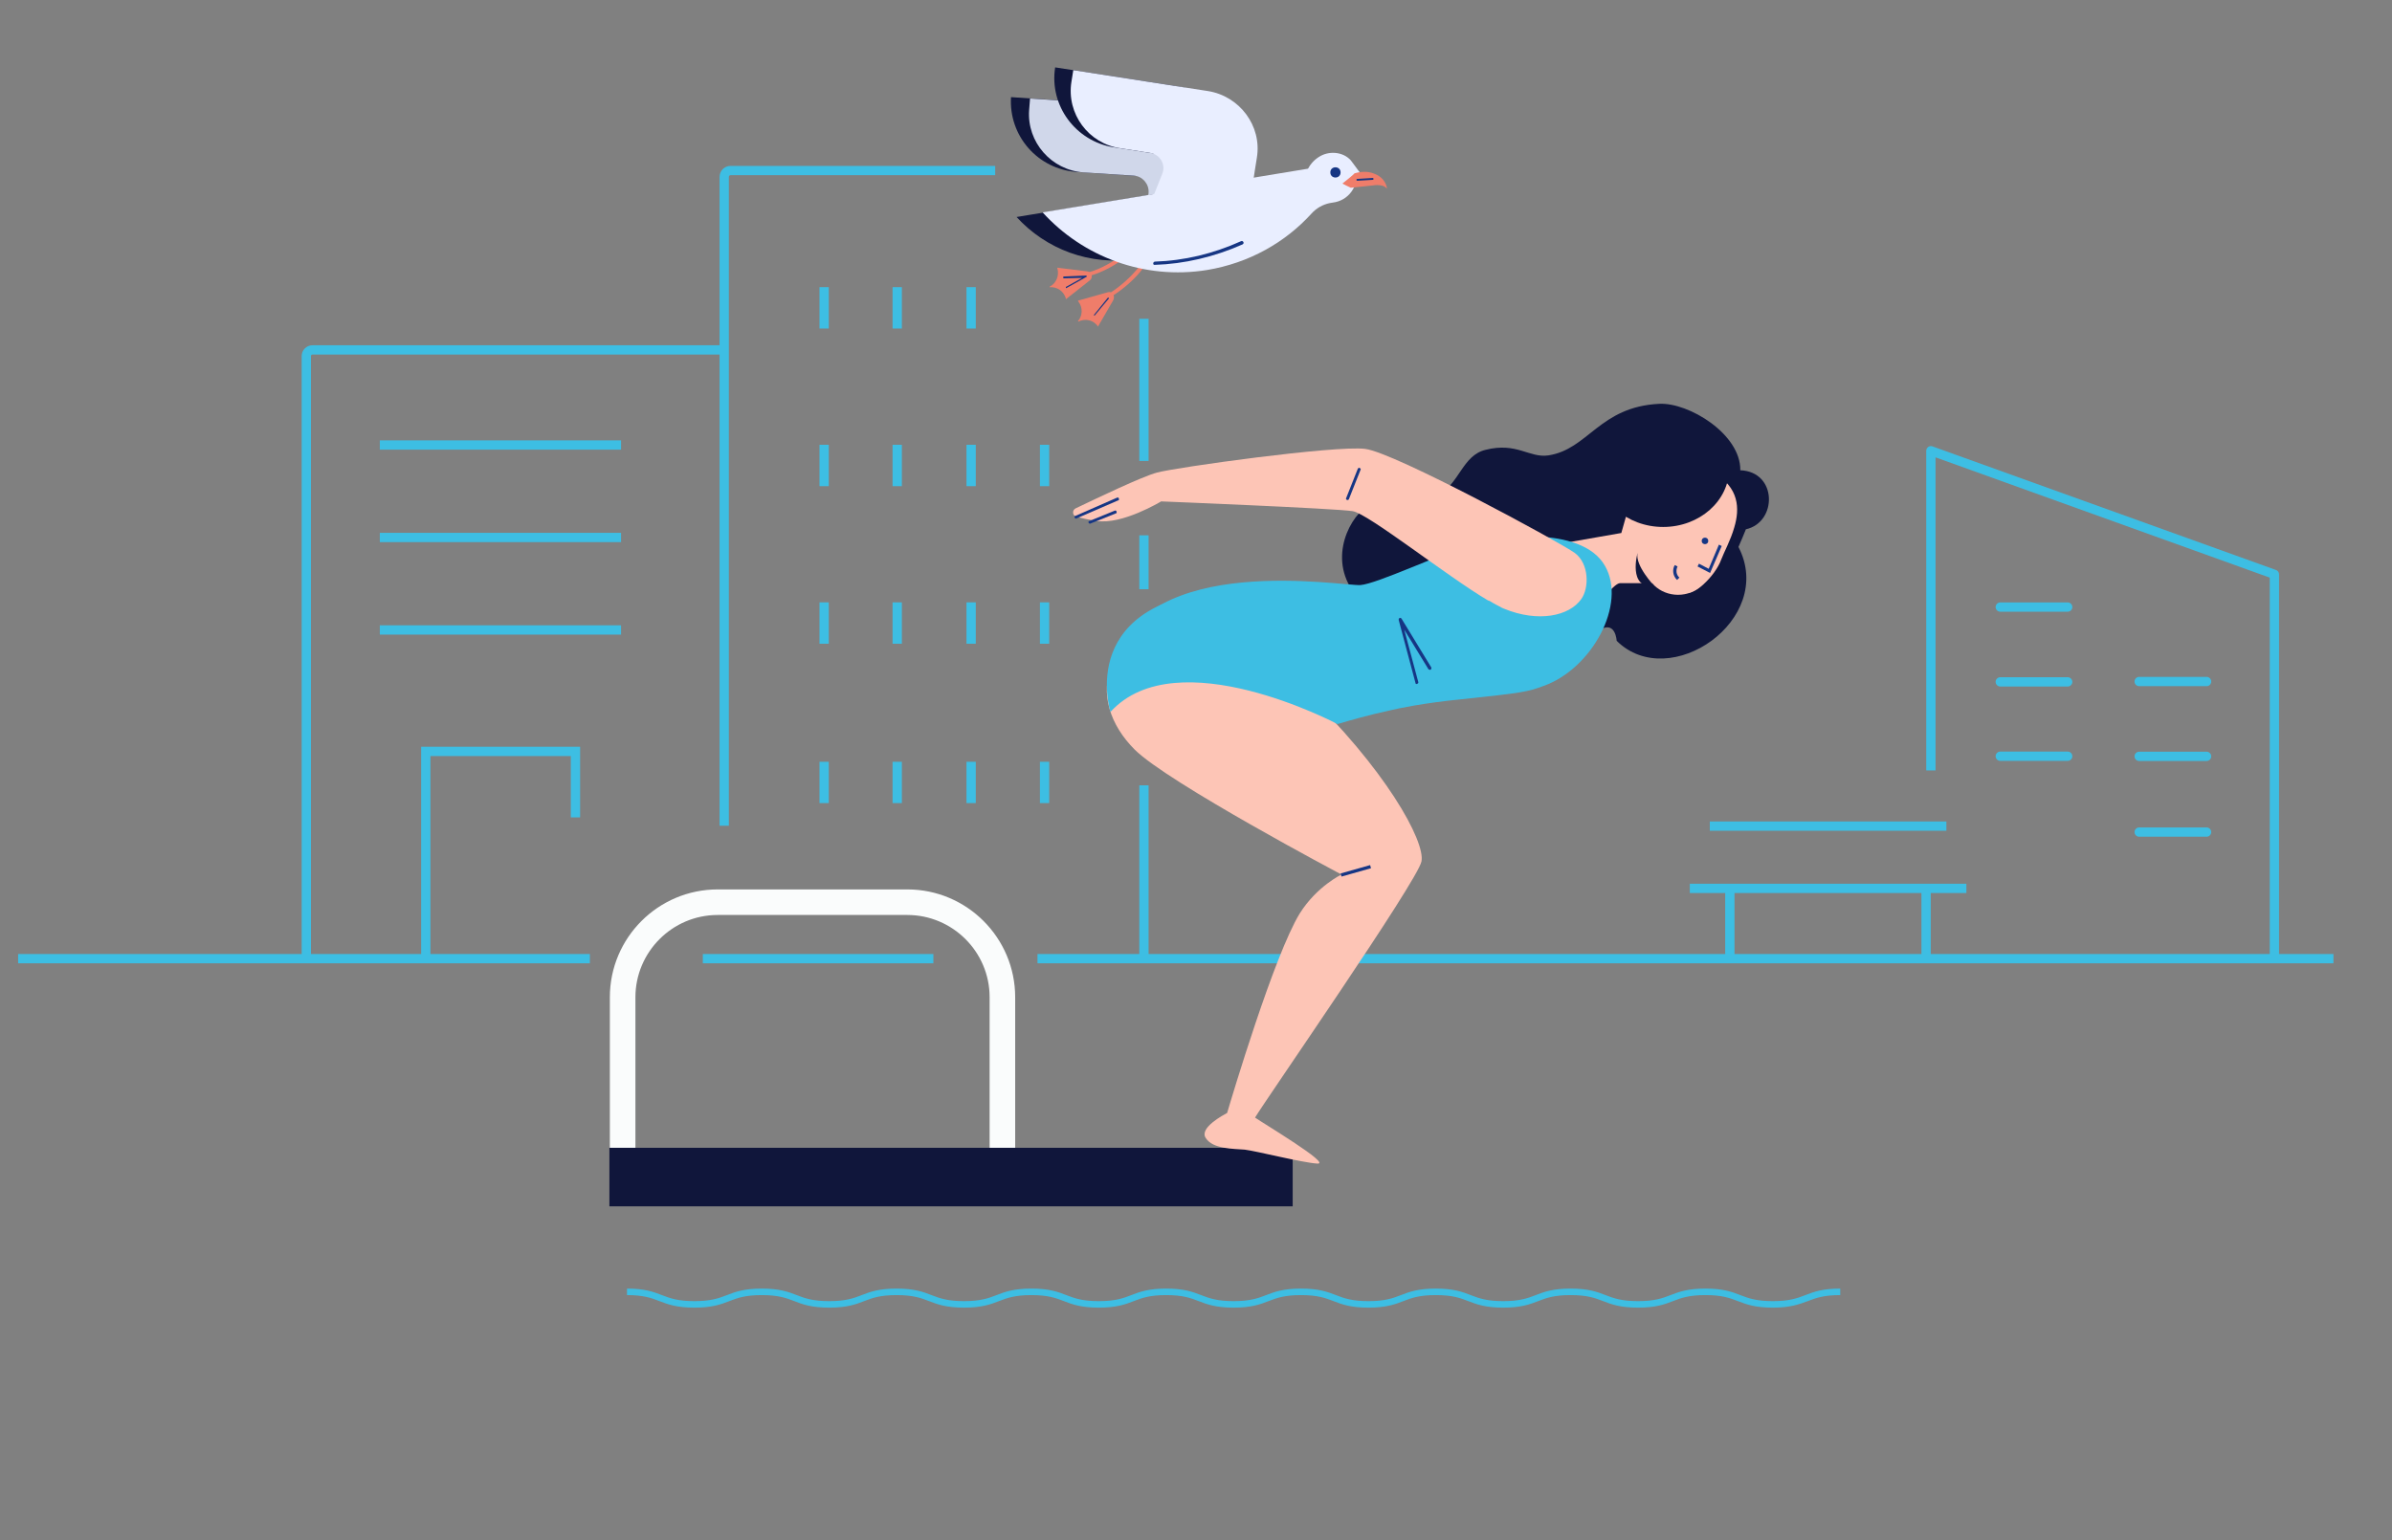 <?xml version="1.0" encoding="UTF-8"?> <!-- Generator: Adobe Illustrator 24.2.3, SVG Export Plug-In . SVG Version: 6.00 Build 0) --> <svg xmlns="http://www.w3.org/2000/svg" xmlns:xlink="http://www.w3.org/1999/xlink" version="1.1" id="Layer_1" x="0px" y="0px" viewBox="0 0 514.6 331.4" style="enable-background:new 0 0 514.6 331.4;" xml:space="preserve"><rect x="0" y="0" width="514.6" height="331.4" fill="#808080" stroke="none"/> <style type="text/css"> .st0{fill:none;stroke:#3DBEE3;stroke-width:2;stroke-linecap:square;stroke-miterlimit:10;} .st1{fill:none;stroke:#3DBEE3;stroke-width:2;stroke-miterlimit:10;} .st2{fill:none;stroke:#3DBEE3;stroke-width:2;stroke-linecap:square;stroke-linejoin:round;} .st3{fill:none;stroke:#3DBEE3;stroke-width:2;stroke-linejoin:round;stroke-miterlimit:10;} .st4{fill:none;stroke:#3DBEE3;stroke-width:2;stroke-linecap:round;stroke-linejoin:round;} .st5{fill:#FAFCFC;} .st6{fill:#10163B;} .st7{fill-rule:evenodd;clip-rule:evenodd;fill:#10163B;} .st8{fill:#FDC5B6;} .st9{fill:#3DBEE3;} .st10{fill:#163684;} .st11{fill:#EF7D6A;} .st12{fill:#D0D7EA;} .st13{fill:#E9EEFF;} </style> <line id="Line_855_12_" class="st0" x1="125.9" y1="206.3" x2="4.9" y2="206.3"></line> <path id="Line_816-2_2_" class="st1" d="M126.2,206.3"></path> <line id="Line_816-2_4_" class="st1" x1="200.8" y1="206.3" x2="151.2" y2="206.3"></line> <line id="Line_816-2_3_" class="st1" x1="502" y1="206.3" x2="223.2" y2="206.3"></line> <path id="Path_2227-2_2_" class="st1" d="M214.1,36.7h-56.9c-0.8,0-1.4,0.6-1.4,1.4v139.6"></path> <path id="Path_2227-2_4_" class="st1" d="M244.7,36.7"></path> <path id="Path_2227-2_5_" class="st1" d="M246.1,99.2V68.6"></path> <path id="Path_2227-2_6_" class="st1" d="M246.1,126.8v-11.6"></path> <path id="Path_2227-2_3_" class="st1" d="M246.1,206.9V169"></path> <g id="Group_4457-2_23_" transform="translate(0 67.83)"> <g id="Group_4455-2_23_" transform="translate(15.722)"> <line id="Line_825-2_23_" class="st2" x1="209" y1="104" x2="209" y2="97.1"></line> <line id="Line_826-2_23_" class="st2" x1="193.2" y1="104" x2="193.2" y2="97.1"></line> <line id="Line_827-2_23_" class="st2" x1="177.3" y1="104" x2="177.3" y2="97.1"></line> </g> <g id="Group_4456-2_23_"> <line id="Line_828-2_23_" class="st2" x1="177.3" y1="104" x2="177.3" y2="97.1"></line> </g> </g> <g id="Group_4454-2_17_"> <g id="Group_4450-2_17_"> <g id="Group_4448-2_17_" transform="translate(15.722)"> <line id="Line_818-2_17_" class="st2" x1="193.2" y1="69.7" x2="193.2" y2="62.8"></line> <line id="Line_819-2_17_" class="st2" x1="177.3" y1="69.7" x2="177.3" y2="62.8"></line> </g> <g id="Group_4449-2_17_"> <line id="Line_820-2_17_" class="st2" x1="177.3" y1="69.7" x2="177.3" y2="62.8"></line> </g> </g> <g id="Group_4453-2_17_" transform="translate(0 33.916)"> <g id="Group_4451-2_17_" transform="translate(15.722)"> <line id="Line_821-2_17_" class="st2" x1="209" y1="69.7" x2="209" y2="62.8"></line> <line id="Line_822-2_17_" class="st2" x1="193.2" y1="69.7" x2="193.2" y2="62.8"></line> <line id="Line_823-2_17_" class="st2" x1="177.3" y1="69.7" x2="177.3" y2="62.8"></line> </g> <g id="Group_4452-2_17_"> <line id="Line_824-2_17_" class="st2" x1="177.3" y1="69.7" x2="177.3" y2="62.8"></line> </g> </g> </g> <g id="Group_4457-2_22_" transform="translate(0 67.83)"> <g id="Group_4455-2_22_" transform="translate(15.722)"> <line id="Line_825-2_22_" class="st2" x1="209" y1="69.7" x2="209" y2="62.8"></line> <line id="Line_826-2_22_" class="st2" x1="193.2" y1="69.7" x2="193.2" y2="62.8"></line> <line id="Line_827-2_22_" class="st2" x1="177.3" y1="69.7" x2="177.3" y2="62.8"></line> </g> <g id="Group_4456-2_22_"> <line id="Line_828-2_22_" class="st2" x1="177.3" y1="69.7" x2="177.3" y2="62.8"></line> </g> </g> <path id="Path_2228-2_2_" class="st3" d="M415.4,165.8V97l73.9,26.6v82.3"></path> <g id="Group_4464-2_13_" transform="translate(-977.472 -723.964)"> <g id="Group_4462-2_15_"> <line id="Line_833-2_15_" class="st4" x1="1407.8" y1="854.6" x2="1422.3" y2="854.6"></line> <line id="Line_834-2_15_" class="st4" x1="1407.8" y1="870.7" x2="1422.3" y2="870.7"></line> <line id="Line_835-2_15_" class="st4" x1="1407.8" y1="886.7" x2="1422.3" y2="886.7"></line> </g> <g id="Group_4463-2_15_" transform="translate(29.881 16.025)"> <line id="Line_837-2_15_" class="st4" x1="1407.8" y1="854.6" x2="1422.3" y2="854.6"></line> <line id="Line_838-2_15_" class="st4" x1="1407.8" y1="870.7" x2="1422.3" y2="870.7"></line> <line id="Line_839-2_15_" class="st4" x1="1407.8" y1="887" x2="1422.3" y2="887"></line> </g> </g> <g> <path id="Path_2249_2_" class="st1" d="M65.9,206.1V100.8V76.6c0-0.7,0.6-1.3,1.3-1.3h2h86.1"></path> <g id="Group_4514_1_" transform="translate(38.912 25.865)"> <line id="Line_895_14_" class="st1" x1="42.8" y1="69.9" x2="94.7" y2="69.9"></line> <line id="Line_896_1_" class="st1" x1="42.8" y1="89.8" x2="94.7" y2="89.8"></line> <line id="Line_897_1_" class="st1" x1="42.8" y1="109.7" x2="94.7" y2="109.7"></line> </g> <path id="Path_2254_8_" class="st1" d="M91.6,205.7v-44h32.2v14.2"></path> </g> <g id="Group_4943_14_" transform="translate(-1113.265 -684.724)"> <line id="Line_993_14_" class="st1" x1="1536.3" y1="875.9" x2="1476.8" y2="875.9"></line> <g id="Group_4942_14_" transform="translate(11.016 17.078)"> <line id="Line_994_14_" class="st1" x1="1474.4" y1="858.9" x2="1474.4" y2="873.8"></line> <g id="Group_4941_14_" transform="translate(53.615)"> <g id="Group_4940_14_"> <line id="Line_995_14_" class="st1" x1="1463" y1="858.9" x2="1463" y2="873.8"></line> </g> </g> </g> <line id="Line_996_14_" class="st1" x1="1532" y1="862.5" x2="1481.1" y2="862.5"></line> </g> <g> <g> <path class="st5" d="M218.4,249h-5.5v-34.4c0-9.8-8-17.7-17.7-17.7h-40.8c-9.8,0-17.7,8-17.7,17.7V249h-5.5v-34.4 c0-12.8,10.4-23.2,23.2-23.2h40.8c12.8,0,23.2,10.4,23.2,23.2V249z"></path> </g> <g> <rect x="131.1" y="247" class="st6" width="147" height="12.6"></rect> </g> <g> <path class="st7" d="M374.4,101.2c0.1-7.8-11.1-14.6-17.4-14.3c-12.9,0.6-15.3,9.8-23.9,11.1c-4.1,0.6-6.8-2.9-13.5-1.2 c-5,1.2-5.6,7.3-10.2,9.7c-3.5,1.9-6.9-3.5-15.4,2.5c-4.3,3-8.7,12.7-1.3,20.2c6,6.2,17.6,3.2,19.9,3c9.2-0.6,14.5,15.5,31.8,3.2 c3.2-1.7,3.4,2.5,3.4,2.5c11.4,11.3,34.3-4.6,26.2-20.2c0.6-1.3,1.1-2.6,1.6-3.8C382.4,112.4,382.4,101.5,374.4,101.2z"></path> </g> <g> <path class="st8" d="M373.1,113.5c-0.8,2.8-2.2,5.3-2.8,6.9c-1.3,3.6-6.2,8.4-8.4,7c-2.2-1.4-3.9-1.9-3.9-1.9s-8.4,0-9.5,0 s-4,3.7-4,3.7l-8.3-12.3l12.6-2.2c0,0,2-7.2,2.8-9.4c1.9-5.3,9.1-8.2,17-3.6C374.2,104.9,374.3,109.5,373.1,113.5z"></path> </g> <g> <path class="st8" d="M305.8,185.4c-0.9,4.3-33.6,51.4-35.8,55.1c1.7,1.2,16.6,10.1,13.4,9.9c-3.3-0.2-13.1-2.7-15.6-3 c-2.4-0.2-6.9-0.1-8.4-2.5c-1.5-2.2,3.9-5,4.6-5.4c1-3.4,10.1-33.9,15.6-42.9c3.7-5.9,9-8.4,9-8.4s-37.4-19.8-44.5-26.9 c-5.2-5.2-7.6-12-4.8-18.5l0,0c1-2.2,2.5-4.4,4.8-6.5c5-4.6,15.9-7,34.6,10.5c0.5,0.5,1,0.9,1.4,1.4 C298,165.3,306.7,181.1,305.8,185.4z"></path> </g> <g> <path class="st9" d="M314.2,150.5c-8,0.8-13.2,1.9-15.3,2.4c-4.6,1-8.4,2.1-11.1,2.9c-0.5-0.5-8.4-8.5-8.9-9 c-2.2-2.1-4.3-3.9-6.4-5.4c-0.5-0.4-1-0.7-1.4-1.1c-0.9-0.7-1.8-1.3-2.6-1.8c-0.6-0.4-1.2-0.7-1.7-1.1 c-11.5-6.8-18.7-4.6-22.5-1.1c-2.3,2.1-3.8,4.3-4.8,6.5c6.6-24.3,49.6-16.6,53.2-16.9s16.7-6.5,25.3-9.3 c2.7-0.9,22.2-3.9,27.3,5.2c4.7,8.2-2.8,22.1-13.2,25.8C328.6,148.9,327.5,149.1,314.2,150.5z"></path> </g> <g> <path class="st7" d="M354,95.6c0,0,0.1,0,0.3,0c0.2,0,0.3,0,0.3,0s-0.1,0-0.3,0S354,95.6,354,95.6z"></path> </g> <g> <ellipse class="st7" cx="357.8" cy="100.8" rx="14.2" ry="12.6"></ellipse> </g> <g> <rect x="288.5" y="187" transform="matrix(0.962 -0.272 0.272 0.962 -39.989 86.539)" class="st10" width="6.6" height="0.7"></rect> </g> <g> <path class="st10" d="M304.8,147.2c-0.2,0-0.3-0.1-0.3-0.3l-3.6-13.5c0-0.2,0-0.3,0.2-0.4c0.2-0.1,0.3,0,0.4,0.1l6.4,10.5 c0.1,0.2,0,0.4-0.1,0.5c-0.2,0.1-0.4,0-0.5-0.1l-5.2-8.5l3,11.2C305.2,146.9,305.1,147.1,304.8,147.2 C304.9,147.2,304.8,147.2,304.8,147.2z"></path> </g> <g> <path class="st7" d="M371.2,112.6"></path> </g> <g> <g> <path class="st8" d="M340.2,128.9c-2.6,3.7-9.3,5.1-16.6,2.1c-0.3-0.1-0.7-0.3-1-0.5c-0.1,0-0.2-0.1-0.2-0.1 c-0.4-0.2-0.8-0.4-1.3-0.7c-0.3-0.2-0.6-0.4-1-0.5c-8.8-5.2-25.8-18.7-29.1-19.2c-3.7-0.6-41.2-2.1-41.2-2.1s-8.4,5.1-13.9,4.2 c-1.9-0.3-3.3-0.6-4.3-0.9c-0.9-0.2-1-1.4-0.2-1.8c4.4-2.1,14.4-6.9,17.5-7.7c3.9-1.1,38.4-5.9,44.8-5.1s42.1,20.2,45.1,22.4 C341.9,121.3,341.9,126.5,340.2,128.9z"></path> </g> <g> <path class="st10" d="M231.5,111.6c-0.1,0-0.3-0.1-0.3-0.2c-0.1-0.2,0-0.4,0.2-0.4l8.9-3.9c0.2-0.1,0.4,0,0.4,0.2 c0.1,0.2,0,0.4-0.2,0.4L231.5,111.6C231.6,111.6,231.6,111.6,231.5,111.6z"></path> </g> <g> <path class="st10" d="M234.5,112.7c-0.1,0-0.3-0.1-0.3-0.2c-0.1-0.2,0-0.4,0.2-0.4l5.4-2.2c0.2-0.1,0.4,0,0.4,0.2 c0.1,0.2,0,0.4-0.2,0.4L234.5,112.7C234.6,112.7,234.5,112.7,234.5,112.7z"></path> </g> <g> <path class="st10" d="M289.9,107.6h-0.1c-0.2-0.1-0.3-0.3-0.2-0.4l2.5-6.3c0.1-0.2,0.3-0.3,0.4-0.2c0.2,0.1,0.3,0.3,0.2,0.4 l-2.5,6.3C290.1,107.6,290,107.6,289.9,107.6z"></path> </g> </g> <g> <ellipse class="st8" cx="361" cy="121.2" rx="7.2" ry="6.8"></ellipse> </g> <g> <circle class="st10" cx="366.8" cy="116.4" r="0.7"></circle> </g> <g> <circle class="st6" cx="373" cy="120.6" r="0.7"></circle> </g> <g> <polygon class="st10" points="367.9,123.3 365.2,121.9 365.5,121.3 367.6,122.4 369.8,117.2 370.4,117.5 "></polygon> </g> <g> <path class="st10" d="M360.8,124.8c-0.9-0.8-1.1-2.2-0.5-3.2l0.6,0.3c-0.4,0.8-0.3,1.8,0.4,2.4L360.8,124.8z"></path> </g> <g> <path class="st7" d="M355.9,126.1c0,0-4.2-4.4-3.6-7.1C352.3,118.9,350.1,126.8,355.9,126.1z"></path> </g> <g> <path class="st9" d="M381.4,281.4c-3.8,0-5.7-0.7-7.5-1.4c-1.8-0.7-3.5-1.3-7-1.3s-5.2,0.6-7,1.3c-1.8,0.7-3.7,1.4-7.5,1.4 s-5.7-0.7-7.5-1.4c-1.8-0.7-3.5-1.3-7-1.3s-5.2,0.6-7,1.3c-1.8,0.7-3.7,1.4-7.5,1.4s-5.7-0.7-7.5-1.4c-1.8-0.7-3.5-1.3-7-1.3 s-5.2,0.6-7,1.3c-1.8,0.7-3.7,1.4-7.5,1.4s-5.7-0.7-7.5-1.4c-1.8-0.7-3.5-1.3-7-1.3s-5.2,0.6-7,1.3c-1.8,0.7-3.7,1.4-7.5,1.4 s-5.7-0.7-7.5-1.4c-1.8-0.7-3.5-1.3-7-1.3s-5.2,0.6-7,1.3c-1.8,0.7-3.7,1.4-7.5,1.4s-5.7-0.7-7.5-1.4c-1.8-0.7-3.5-1.3-7-1.3 s-5.2,0.6-7,1.3c-1.8,0.7-3.7,1.4-7.5,1.4s-5.7-0.7-7.5-1.4c-1.8-0.7-3.5-1.3-7-1.3s-5.2,0.6-7,1.3c-1.8,0.7-3.7,1.4-7.5,1.4 s-5.7-0.7-7.5-1.4c-1.8-0.7-3.5-1.3-7-1.3s-5.2,0.6-7,1.3c-1.8,0.7-3.7,1.4-7.5,1.4s-5.7-0.7-7.5-1.4c-1.8-0.7-3.5-1.3-7-1.3v-1.4 c3.8,0,5.7,0.7,7.5,1.4c1.8,0.7,3.5,1.3,7,1.3s5.2-0.6,7-1.3c1.8-0.7,3.7-1.4,7.5-1.4s5.7,0.7,7.5,1.4c1.8,0.7,3.5,1.3,7,1.3 s5.2-0.6,7-1.3c1.8-0.7,3.7-1.4,7.5-1.4s5.7,0.7,7.5,1.4c1.8,0.7,3.5,1.3,7,1.3s5.2-0.6,7-1.3c1.8-0.7,3.7-1.4,7.5-1.4 s5.7,0.7,7.5,1.4c1.8,0.7,3.5,1.3,7,1.3s5.2-0.6,7-1.3c1.8-0.7,3.7-1.4,7.5-1.4s5.7,0.7,7.5,1.4c1.8,0.7,3.5,1.3,7,1.3 s5.2-0.6,7-1.3c1.8-0.7,3.7-1.4,7.5-1.4s5.7,0.7,7.5,1.4c1.8,0.7,3.5,1.3,7,1.3s5.2-0.6,7-1.3c1.8-0.7,3.7-1.4,7.5-1.4 s5.7,0.7,7.5,1.4c1.8,0.7,3.5,1.3,7,1.3s5.2-0.6,7-1.3c1.8-0.7,3.7-1.4,7.5-1.4s5.7,0.7,7.5,1.4c1.8,0.7,3.5,1.3,7,1.3 s5.2-0.6,7-1.3c1.8-0.7,3.7-1.4,7.5-1.4s5.7,0.7,7.5,1.4c1.8,0.7,3.5,1.3,7,1.3s5.2-0.6,7-1.3c1.8-0.7,3.7-1.4,7.5-1.4v1.4 c-3.5,0-5.2,0.6-7,1.3C387,280.7,385.1,281.4,381.4,281.4z"></path> </g> <g> <path class="st9" d="M287.7,155.8c0,0-34.5-18.3-48.8-2.6c0,0-8-24.9,27.3-26.4C299.6,125.4,287.7,155.8,287.7,155.8z"></path> </g> <g> <g> <path class="st11" d="M231.6,59.8c-0.1,0-0.2,0-0.3,0c-0.2,0-0.4-0.2-0.4-0.4s0.2-0.4,0.4-0.4c4.7,0.2,11.9-4.7,13-7.4 c0.1-0.2,0.3-0.3,0.5-0.2s0.3,0.3,0.2,0.5C243.9,55.1,236.4,59.8,231.6,59.8z"></path> </g> <g> <g> <path class="st11" d="M233.9,58.4l-6.5-0.8c0,0.1,0.1,0.1,0.1,0.2c0.4,1.6-0.3,3.2-1.7,3.9v0.1c1.6-0.1,3,0.8,3.5,2.4l0,0 c0,0.1,0,0.1,0,0.2l5.2-4.1C235.2,59.7,234.9,58.5,233.9,58.4z"></path> </g> <g> <path class="st10" d="M229.4,62c-0.1,0-0.1,0-0.1-0.1s0-0.2,0.1-0.2l3.4-1.9l-3.9,0.1c-0.1,0-0.2-0.1-0.2-0.2 c0-0.1,0.1-0.2,0.2-0.2l4.7-0.2c0.1,0,0.1,0,0.2,0.1c0,0.1,0,0.2-0.1,0.2L229.4,62C229.5,62,229.5,62,229.4,62z"></path> </g> </g> </g> <g> <g> <path class="st11" d="M236.3,65.2c-0.2,0-0.3-0.1-0.4-0.3c-0.1-0.2,0-0.4,0.2-0.5c4.5-1.6,10.7-7.8,10.7-10.6 c0-0.2,0.2-0.4,0.4-0.4s0.4,0.2,0.4,0.4C247.7,57.3,241,63.5,236.3,65.2C236.4,65.2,236.4,65.2,236.3,65.2z"></path> </g> <g> <g> <path class="st11" d="M238.3,62.9l-6.4,1.8c0,0.1,0.1,0.1,0.1,0.2c1,1.3,0.9,3.1-0.1,4.2l0.1,0.1c1.4-0.7,3.1-0.4,4.1,0.9l0,0 c0,0.1,0.1,0.1,0.1,0.2l3.3-5.7C240,63.6,239.2,62.6,238.3,62.9z"></path> </g> <g> <path class="st10" d="M235.5,67.9h-0.1c-0.1-0.1-0.1-0.2,0-0.2l2.9-3.6c0.1-0.1,0.2-0.1,0.2,0c0.1,0.1,0.1,0.2,0,0.2L235.5,67.9 C235.6,67.9,235.5,67.9,235.5,67.9z"></path> </g> </g> </g> <g> <g> <path class="st6" d="M258.4,38.8L231.6,37c-8.3-0.6-14.6-7.7-14.1-16.1l0,0l26.8,1.8C252.7,23.3,259,30.5,258.4,38.8L258.4,38.8z "></path> </g> <g> <path class="st12" d="M250.9,23.2l-29.3-2l-0.2,2.5c-0.5,6.9,4.8,12.9,11.7,13.4l10.8,0.7c1.9,0.1,3.3,1.8,3.2,3.6l-0.3,4.6 l15.1,1l0.5-8l0,0l0.2-2.5C263,29.7,257.8,23.7,250.9,23.2z"></path> </g> </g> <g> <path class="st6" d="M218.7,46.7c6.3,6.9,15.8,10.6,25.7,9c9.9-1.6,17.7-8.2,21.4-16.8L218.7,46.7z"></path> </g> <g> <g> <path class="st13" d="M280.2,41.7c0-0.2,0-0.4,0.1-0.6c0-0.3,0.1-0.5,0.1-0.8c0-2.5,1.1-5.1,3.3-6.5c2.1-1.4,5.2-1.2,6.9,0.7 c0.6,0.7,2.7,4,3.7,4.2c-1.2,0.3-2.5,0.8-3.7,1.1"></path> </g> <g> <path class="st13" d="M291.8,36.8c-0.2-1.2-1.3-1.9-2.5-1.8l0,0l-65,10.7c8.6,9.5,21.8,14.6,35.4,12.4c9-1.5,16.8-5.9,22.5-12.2 c1-1.1,2.4-1.9,3.9-2.2l0.6-0.1C290.1,43.2,292.3,40.1,291.8,36.8z"></path> </g> </g> <g> <g> <path class="st6" d="M266.1,35.8l-26.5-4.1c-8.2-1.3-13.9-9-12.6-17.2l0,0l26.5,4.1C261.7,19.9,267.4,27.6,266.1,35.8L266.1,35.8 z"></path> </g> <g> <path class="st13" d="M259.9,19.6l-29-4.5l-0.4,2.5c-1.1,6.9,3.7,13.3,10.5,14.3l6.4,1c2.2,0.3,3.5,2.6,2.6,4.6l-2.7,6.8h21.5 l1.2-7.9l0,0l0.4-2.5C271.5,27.1,266.7,20.7,259.9,19.6z"></path> </g> </g> <g> <path class="st10" d="M248.4,57c-0.2,0-0.3-0.1-0.3-0.3s0.1-0.3,0.3-0.4c6.4-0.2,12.6-1.7,18.6-4.4c0.2-0.1,0.4,0,0.5,0.2 s0,0.4-0.2,0.5C261.2,55.3,254.8,56.8,248.4,57L248.4,57z"></path> </g> <g> <g> <path class="st11" d="M288.8,39.5c0.6,0.3,1.1,0.6,1.8,0.9c1.6-0.2,3.2-0.3,4.8-0.5c0.6-0.1,1.1-0.1,1.7,0s0.9,0.3,1.3,0.7 c-0.2-1.5-1.3-2.7-2.7-3.2c-1.4-0.6-2.9-0.5-4.3-0.1C291.4,37.4,289.7,38.8,288.8,39.5z"></path> </g> <g> <path class="st10" d="M292,38.9c-0.1,0-0.2-0.1-0.2-0.2c0-0.1,0.1-0.2,0.2-0.2l3.3-0.2c0.1,0,0.2,0.1,0.2,0.2 c0,0.1-0.1,0.2-0.2,0.2L292,38.9C292.1,38.9,292.1,38.9,292,38.9z"></path> </g> </g> <g> <g> <circle class="st10" cx="287.3" cy="37.1" r="1.1"></circle> </g> </g> </g> </svg> 